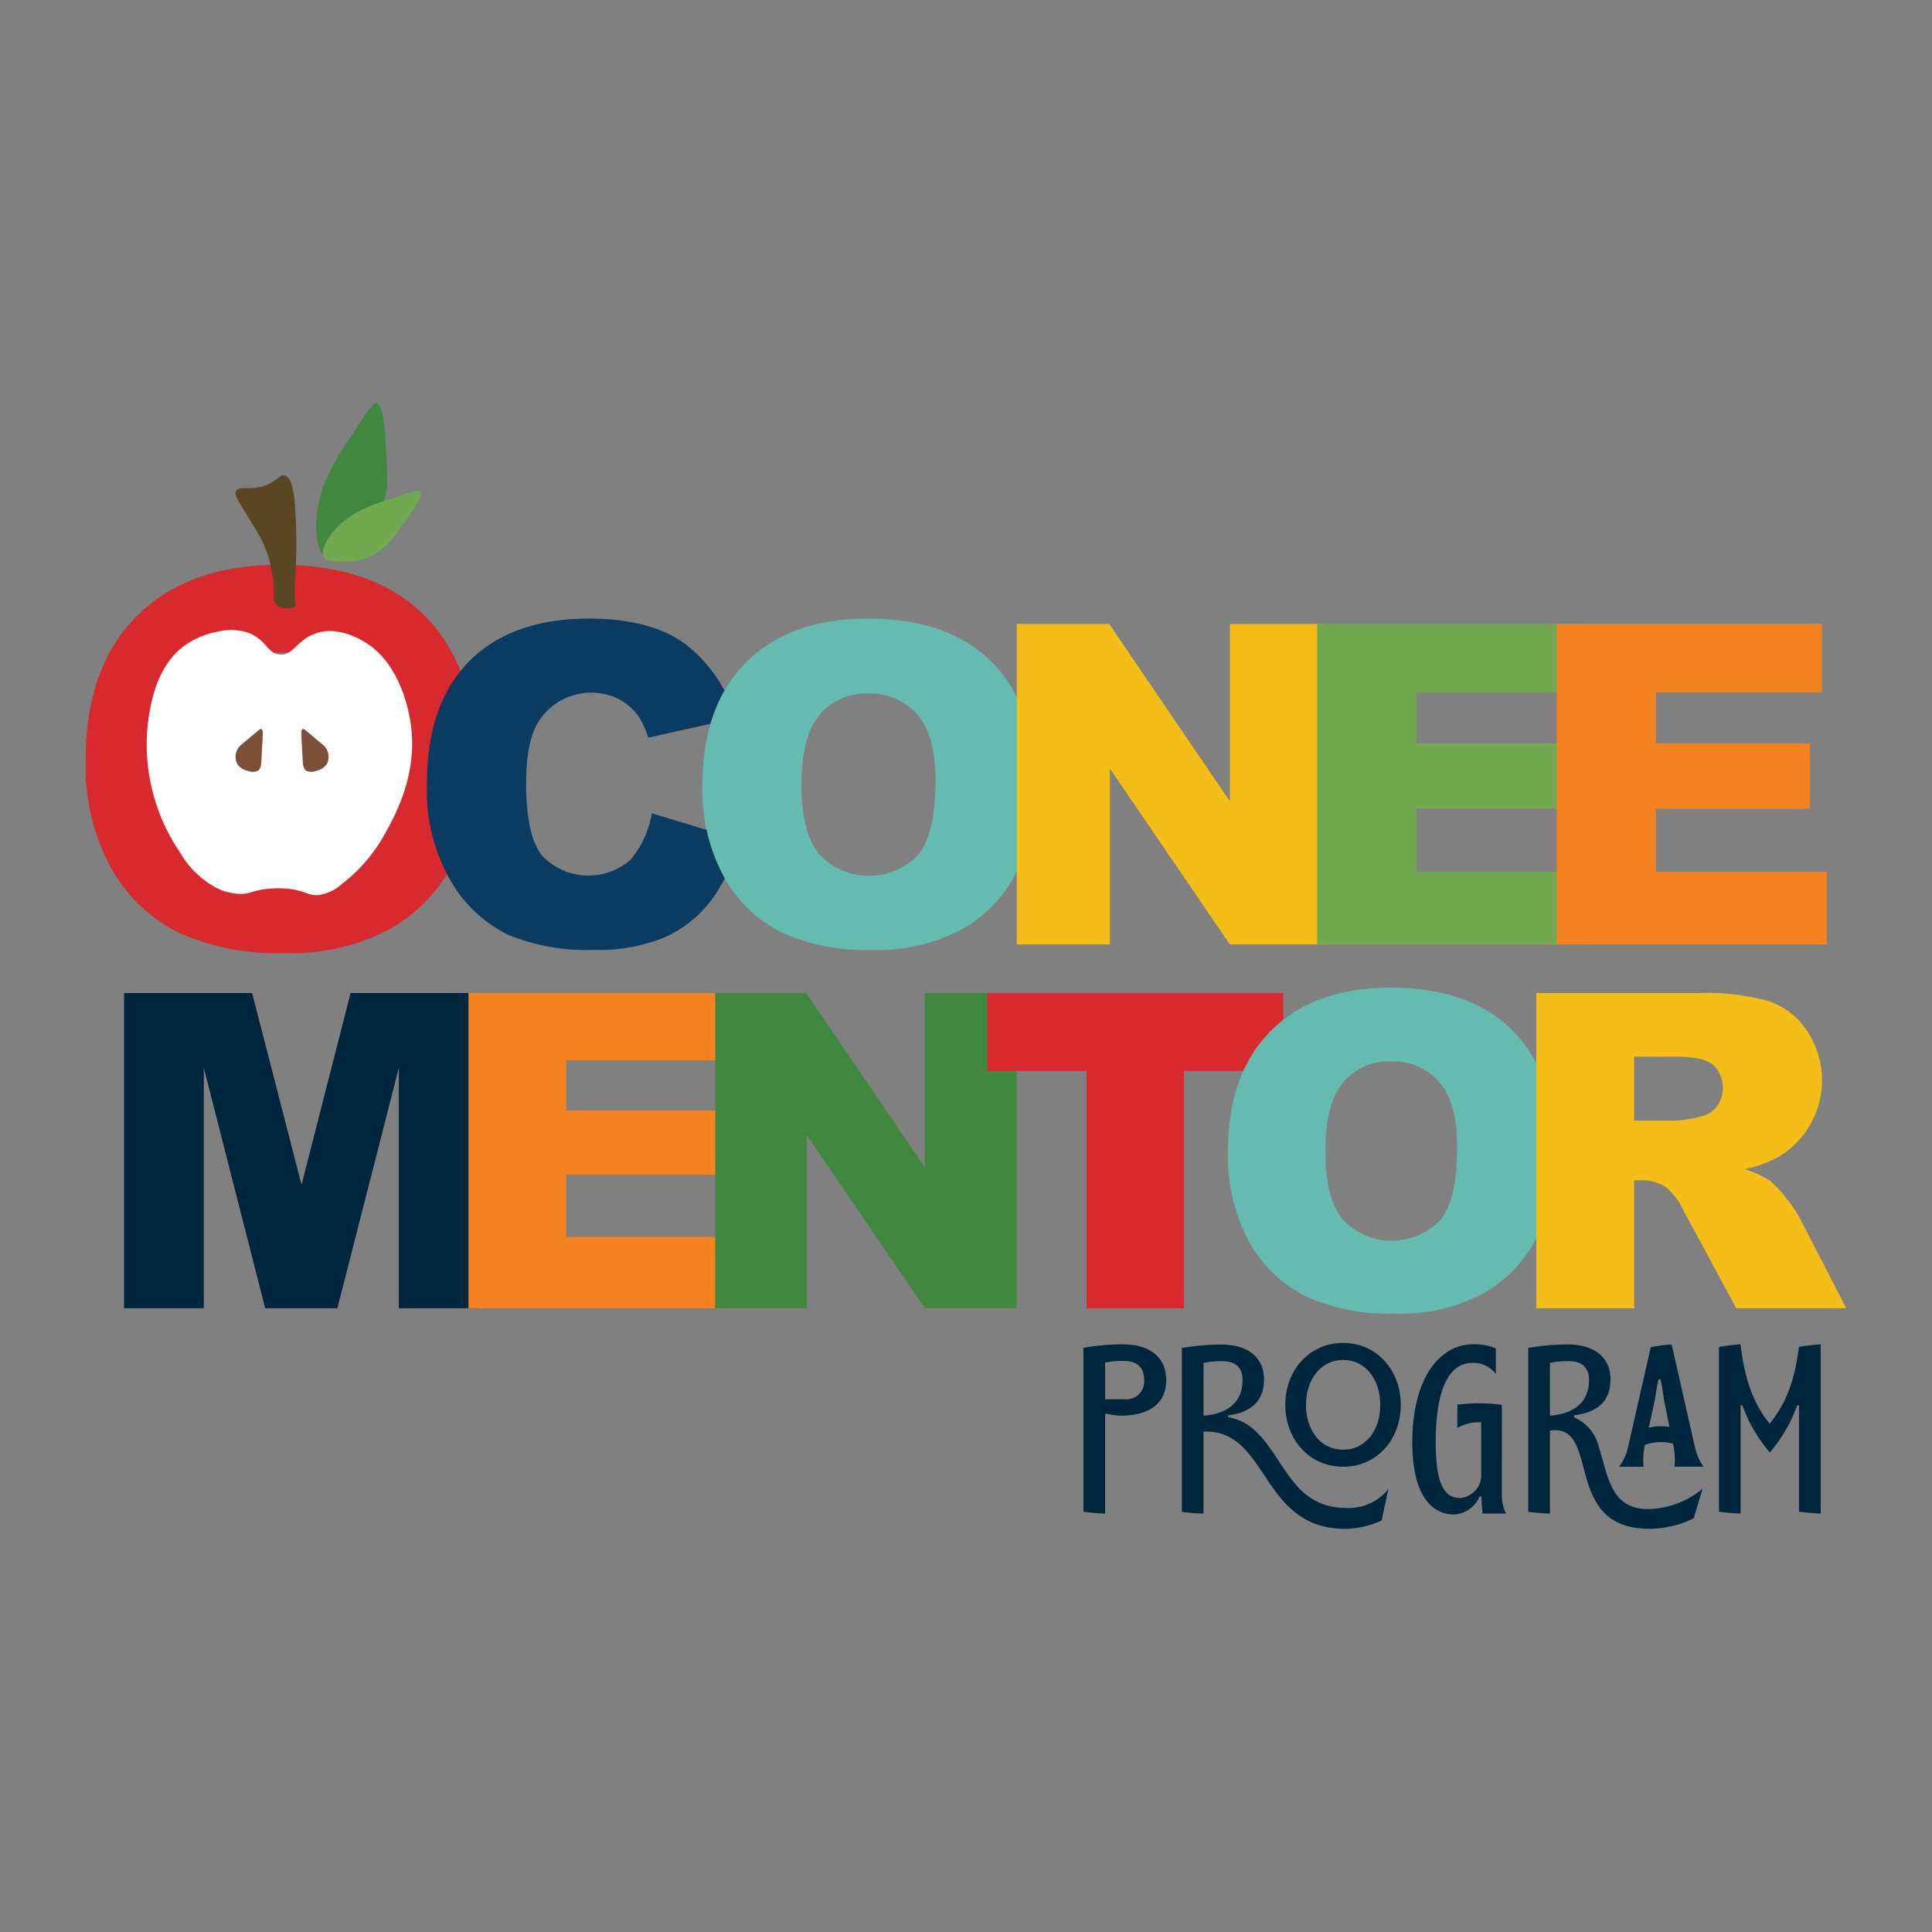 <?xml version="1.0" encoding="UTF-8"?> <svg xmlns="http://www.w3.org/2000/svg" width="204" height="204" viewBox="0 0 204 204"><rect x="0" y="0" width="204" height="204" fill="#808080" stroke="none"/><defs><style> .cls-1{fill:#d7292e}.cls-3{fill:#408740}.cls-5{fill:#70a94f}.cls-6{fill:#7c5038}.cls-8{fill:#65bbb0}.cls-9{fill:#f5bd17}.cls-10{fill:#f58220}.cls-11{fill:#00263d} </style></defs><g id="OARC-OMP-Badge" transform="translate(-1569 -1811)"><g id="Group_312" transform="translate(1560.946 1827.05)"><g id="Group_311" transform="translate(17.102 26.521)"><g id="Group_309" transform="translate(0 17.065)"><path id="Path_2162" d="M17.1 70.6q0-9.71 5.41-15.119t15.066-5.41q9.9 0 15.255 5.315t5.356 14.89a24.4 24.4 0 0 1-2.341 11.4 16.678 16.678 0 0 1-6.759 6.924 22.325 22.325 0 0 1-11.023 2.475 25.345 25.345 0 0 1-11.1-2.138 16.706 16.706 0 0 1-7.128-6.762A22.453 22.453 0 0 1 17.1 70.6zm12.253.054q0 6.005 2.232 8.629a7.553 7.553 0 0 0 6.072 2.624 7.554 7.554 0 0 0 6.114-2.57q2.163-2.568 2.164-9.223 0-5.6-2.259-8.182a7.723 7.723 0 0 0-6.127-2.583 7.445 7.445 0 0 0-5.949 2.624q-2.245 2.627-2.245 8.683z" class="cls-1" transform="translate(-17.102 -50.072)"></path></g><path id="Path_2163" fill="#5b4623" d="M40.775 42.293C39.4 39.912 38.536 39 39.124 38.551c.491-.378 1.338.069 2.751-.374 1.372-.43 1.649-1.187 2.2-1.122.716.083.96 1.432 1.1 2.619a56.132 56.132 0 0 1 0 8.98v1.5c.08.368.191.585 0 .749a1.881 1.881 0 0 1-1.651 0c-.648-.326-.545-1-.551-1.871a15.643 15.643 0 0 0-.55-3.367 14.127 14.127 0 0 0-1.648-3.372z" transform="translate(-23.115 -29.421)"></path><path id="Path_2164" d="M52.229 43.063c-1.485-.275-1.576-2.922-1.531-4.019a13.32 13.32 0 0 1 1.287-5 26.381 26.381 0 0 1 2.588-4.281c.313-.435 1.919-3.327 2.488-3.238.936.147.978 5.083 1.055 5.89.4 4.226-.611 7.647-4.4 10-.765.473-1.148.711-1.487.648z" class="cls-3" transform="translate(-26.351 -26.521)"></path><path id="Path_2165" fill="#fff" d="M40 62.168c1.383.148 1.791-1.4 3.585-2.14 2.359-.975 4.74.428 5.377.8 3.751 2.209 4.652 7.237 4.817 8.16 1.025 5.727-1.655 10.387-2.913 12.573a16.886 16.886 0 0 1-4.256 4.816 4.638 4.638 0 0 1-2.577 1.2c-1.038.043-1.351-.47-3.025-.669a9.9 9.9 0 0 0-2.24 0c-1.475.149-1.731.476-2.689.535a5.714 5.714 0 0 1-3.248-.937 9.751 9.751 0 0 1-3.36-3.477 20.283 20.283 0 0 1-3.361-13.644c.235-1.7.757-5.48 3.361-7.758a8.443 8.443 0 0 1 4.033-1.872 5.666 5.666 0 0 1 3.248.133c1.866.732 1.955 2.143 3.248 2.28z" transform="translate(-19.538 -35.627)"></path><path id="Path_2166" d="M51.9 46.437c-.707-.817.424-2.334.938-2.927a9.54 9.54 0 0 1 2.951-2.217 18.776 18.776 0 0 1 3.354-1.234c.37-.1 2.556-1 2.834-.7.457.5-1.722 3.273-2.039 3.758-1.661 2.538-3.754 3.995-6.916 3.617-.64-.073-.96-.111-1.122-.297z" class="cls-5" transform="translate(-26.623 -30.04)"></path><g id="Group_310" transform="translate(15.818 34.403)"><path id="Path_2167" d="M41.667 74.009c-.142-.054-.225.069-1.464 1.1-.777.645-.952.769-1.1 1.1a1.689 1.689 0 0 0 0 1.464 1.716 1.716 0 0 0 1.1.732 1.325 1.325 0 0 0 1.1 0c.322-.223.344-.683.366-1.1.147-2.846.225-3.21-.002-3.296z" class="cls-6" transform="translate(-38.931 -73.999)"></path><path id="Path_2168" d="M48.67 74.009c.142-.054.225.069 1.464 1.1.777.645.952.769 1.1 1.1a1.689 1.689 0 0 1 0 1.464 1.718 1.718 0 0 1-1.1.732 1.325 1.325 0 0 1-1.1 0c-.322-.223-.345-.683-.367-1.1-.146-2.846-.224-3.21.003-3.296z" class="cls-6" transform="translate(-41.574 -73.999)"></path></g></g><path id="Path_2169" fill="#0b3b60" d="M90.573 78.47l9.161 2.769a16.847 16.847 0 0 1-2.908 6.439 12.607 12.607 0 0 1-4.927 3.9 18.416 18.416 0 0 1-7.49 1.316 21.747 21.747 0 0 1-9.011-1.6 14.287 14.287 0 0 1-6.037-5.639 19.125 19.125 0 0 1-2.537-10.335q0-8.394 4.467-12.9t12.635-4.509q6.391 0 10.05 2.585a15.183 15.183 0 0 1 5.434 7.939l-9.23 2.05a7.869 7.869 0 0 0-1.016-2.262 6.013 6.013 0 0 0-2.145-1.846 6.6 6.6 0 0 0-8.287 2.212Q77.3 70.71 77.3 75.251q0 5.624 1.708 7.71a6.741 6.741 0 0 0 9.335.4 10.414 10.414 0 0 0 2.23-4.891z" transform="translate(-13.693 -8.643)"></path><path id="Path_2170" d="M106.983 75.424q0-8.286 4.616-12.9t12.853-4.616q8.448 0 13.017 4.535t4.569 12.705a20.8 20.8 0 0 1-2 9.727 14.215 14.215 0 0 1-5.769 5.909 19.029 19.029 0 0 1-9.4 2.112 21.651 21.651 0 0 1-9.474-1.823 14.282 14.282 0 0 1-6.081-5.77 19.167 19.167 0 0 1-2.331-9.879zm10.453.046q0 5.124 1.905 7.362a7.206 7.206 0 0 0 10.4.046q1.846-2.192 1.846-7.87 0-4.777-1.928-6.982a6.588 6.588 0 0 0-5.226-2.2 6.35 6.35 0 0 0-5.077 2.239q-1.92 2.235-1.92 7.405z" class="cls-8" transform="translate(-24.752 -8.643)"></path><path id="Path_2171" d="M152.778 58.7h9.761l12.739 18.718V58.7h9.856v33.837h-9.856L162.61 73.959v18.578h-9.832z" class="cls-9" transform="translate(-37.363 -8.862)"></path><path id="Path_2172" d="M196.534 58.7h28.017v7.224h-17.539V71.3h16.269v6.9h-16.269v6.67h18.047v7.662h-28.525z" class="cls-5" transform="translate(-49.412 -8.862)"></path><path id="Path_2173" d="M231.445 58.7h28.017v7.224h-17.54V71.3h16.272v6.9h-16.272v6.67h18.048v7.662h-28.525z" class="cls-10" transform="translate(-59.026 -8.862)"></path><path id="Path_2174" d="M22.693 112.478h13.524l5.217 20.249 5.177-20.249h13.517v33.28h-8.423v-25.38l-6.489 25.38h-7.623l-6.477-25.38v25.38h-8.423z" class="cls-11" transform="translate(-1.54 -23.671)"></path><path id="Path_2175" d="M72.881 112.478h27.559v7.106H83.187v5.289h16v6.787h-16v6.561h17.753v7.537H72.881z" class="cls-10" transform="translate(-15.361 -23.671)"></path><path id="Path_2176" d="M108.842 112.478h9.6l12.531 18.412v-18.412h9.692v33.28h-9.692l-12.464-18.274v18.274h-9.671z" class="cls-3" transform="translate(-25.263 -23.671)"></path><path id="Path_2177" d="M148.471 112.478h31.261v8.222h-10.488v25.062h-10.285V120.7h-10.488z" class="cls-1" transform="translate(-36.177 -23.671)"></path><path id="Path_2178" d="M183.558 128.925q0-8.15 4.54-12.69t12.644-4.54q8.308 0 12.8 4.461t4.5 12.5a20.461 20.461 0 0 1-1.964 9.568 13.983 13.983 0 0 1-5.675 5.812 18.722 18.722 0 0 1-9.25 2.077 21.3 21.3 0 0 1-9.319-1.793 14.05 14.05 0 0 1-5.982-5.675 18.856 18.856 0 0 1-2.294-9.72zm10.283.046q0 5.039 1.873 7.242a7.091 7.091 0 0 0 10.228.045q1.815-2.156 1.816-7.741 0-4.7-1.9-6.868a6.479 6.479 0 0 0-5.14-2.167 6.246 6.246 0 0 0-4.994 2.2q-1.884 2.203-1.883 7.288z" class="cls-8" transform="translate(-45.839 -23.455)"></path><path id="Path_2179" d="M228.48 145.758v-33.28h17.141a24.915 24.915 0 0 1 7.286.817 7.771 7.771 0 0 1 4.064 3.03 9.4 9.4 0 0 1-2.885 13.429 12.473 12.473 0 0 1-3.613 1.317 10.28 10.28 0 0 1 2.679 1.227 10.4 10.4 0 0 1 1.644 1.75 12.89 12.89 0 0 1 1.439 2.068l4.98 9.643H249.6l-5.5-10.171a7.75 7.75 0 0 0-1.862-2.565 4.319 4.319 0 0 0-2.52-.772h-.908v13.508zm10.33-19.8h4.335a15.4 15.4 0 0 0 2.724-.454 2.714 2.714 0 0 0 1.668-1.044 3.37 3.37 0 0 0-.373-4.4q-1.022-.863-3.838-.862h-4.516z" class="cls-9" transform="translate(-58.21 -23.671)"></path><path id="Path_2180" d="M166.391 171.2a8.877 8.877 0 0 1-1.449-.2h-.164v10.537a22.311 22.311 0 0 1-2.287-.2v-17.3a22.615 22.615 0 0 1 4.167-.368c2.777 0 4.472 1.267 4.574 3.615.08 2.588-1.758 3.916-4.841 3.916zm.429-1.736a1.887 1.887 0 0 0 2.08-2.064c0-1.327-.776-1.98-2.124-1.98a9.569 9.569 0 0 0-2 .164v3.88z" class="cls-11" transform="translate(-40.037 -37.767)"></path><path id="Path_2181" d="M184.508 172.677c3.165 2.859 3.982 8.209 9.679 8.209a5.328 5.328 0 0 0 4.453-2l-.715 3.328a9.57 9.57 0 0 1-3.819.878c-9.067 0-8.045-10.537-14.989-10.271v8.658a18 18 0 0 1-2.287-.184V164a24.89 24.89 0 0 1 4.145-.368c2.756 0 4.493 1.287 4.533 3.615.042 2.267-1.327 3.573-3.777 3.859v.2a5.4 5.4 0 0 1 2.777 1.371zm-5.39-1.531c2.144-.164 4.125-1.124 4.125-3.778 0-1.327-.776-1.981-2.144-1.981a8.933 8.933 0 0 0-1.98.184zm20.83-1.146c0 3.614-2.472 6.535-6.085 6.535s-6.106-2.92-6.106-6.535c0-3.594 2.49-6.535 6.106-6.535s6.085 2.943 6.085 6.535zm-2.165 0c0-2.614-1.512-4.738-3.92-4.738s-3.921 2.124-3.921 4.738c0 2.634 1.51 4.738 3.921 4.738s3.92-2.102 3.92-4.738z" class="cls-11" transform="translate(-43.986 -37.712)"></path><path id="Path_2182" d="M219.868 179.388a4.29 4.29 0 0 0 .449 2.144h-2.491s-.082-1.041-.122-1.8h-.185a3.1 3.1 0 0 1-2.858 1.9c-2.8-.163-4.248-2.94-4.248-7.616 0-6.9 2.981-10.354 6.392-10.354a5.823 5.823 0 0 1 2.43.429v2.7a2.955 2.955 0 0 0-2.491-1.164c-2.144 0-3.86 2.144-3.86 8.393 0 4.615 1 5.819 2.533 5.88a2.442 2.442 0 0 0 2.267-2.675v-5.33a4.372 4.372 0 0 0-2.512.612v-2.471a18.029 18.029 0 0 1 4.7.02z" class="cls-11" transform="translate(-53.234 -37.767)"></path><path id="Path_2183" d="M234.771 174.556c.98 2.9 1.164 6.514 5.207 6.514a9.306 9.306 0 0 0 5.738-2.144l-.939 3.124a10.8 10.8 0 0 1-4.677 1.1c-9.332 0-5-11.17-10.5-10.374v8.761a17.97 17.97 0 0 1-2.286-.184v-17.3a24.891 24.891 0 0 1 4.146-.368c2.756 0 4.493 1.287 4.533 3.615.041 2.307-1.348 3.593-3.84 3.859v.225a4.494 4.494 0 0 1 2.618 3.172zm-5.167-3.348c2.145-.164 4.126-1.124 4.126-3.778 0-1.327-.776-1.981-2.144-1.981a8.954 8.954 0 0 0-1.982.184zm10.027 3.083a7.009 7.009 0 0 0-.143 2.307H236.9a5.23 5.23 0 0 0 .959-2.123l2.39-10.5a16.835 16.835 0 0 1 2.206-.286l2.449 10.8a5.608 5.608 0 0 0 .919 2.1h-3.063a7.929 7.929 0 0 0-.163-2.43 5.046 5.046 0 0 0-2.966.132zm.408-1.818a5.25 5.25 0 0 1 2.185-.081l-.531-2.634c-.162-.777-.224-1.736-.428-2.39h-.183c-.205.654-.286 1.613-.449 2.39z" class="cls-11" transform="translate(-57.89 -37.774)"></path><path id="Path_2184" d="M265.839 163.664v17.868a22.326 22.326 0 0 1-2.288-.2V170.1h-.183a16.165 16.165 0 0 1-2.9 4.982 15.813 15.813 0 0 1-2.9-4.982h-.184v11.435a22.271 22.271 0 0 1-2.287-.2V163.95a17.929 17.929 0 0 1 2.266-.286c.429 3.309 1.164 6.024 3.084 8.372 1.941-2.348 2.675-4.921 3.1-8.106.617-.102 1.414-.204 2.292-.266z" class="cls-11" transform="translate(-65.539 -37.767)"></path></g><path id="Rectangle_3143" fill="none" d="M0 0H204V204H0z" transform="translate(1569 1811)"></path></g></svg> 